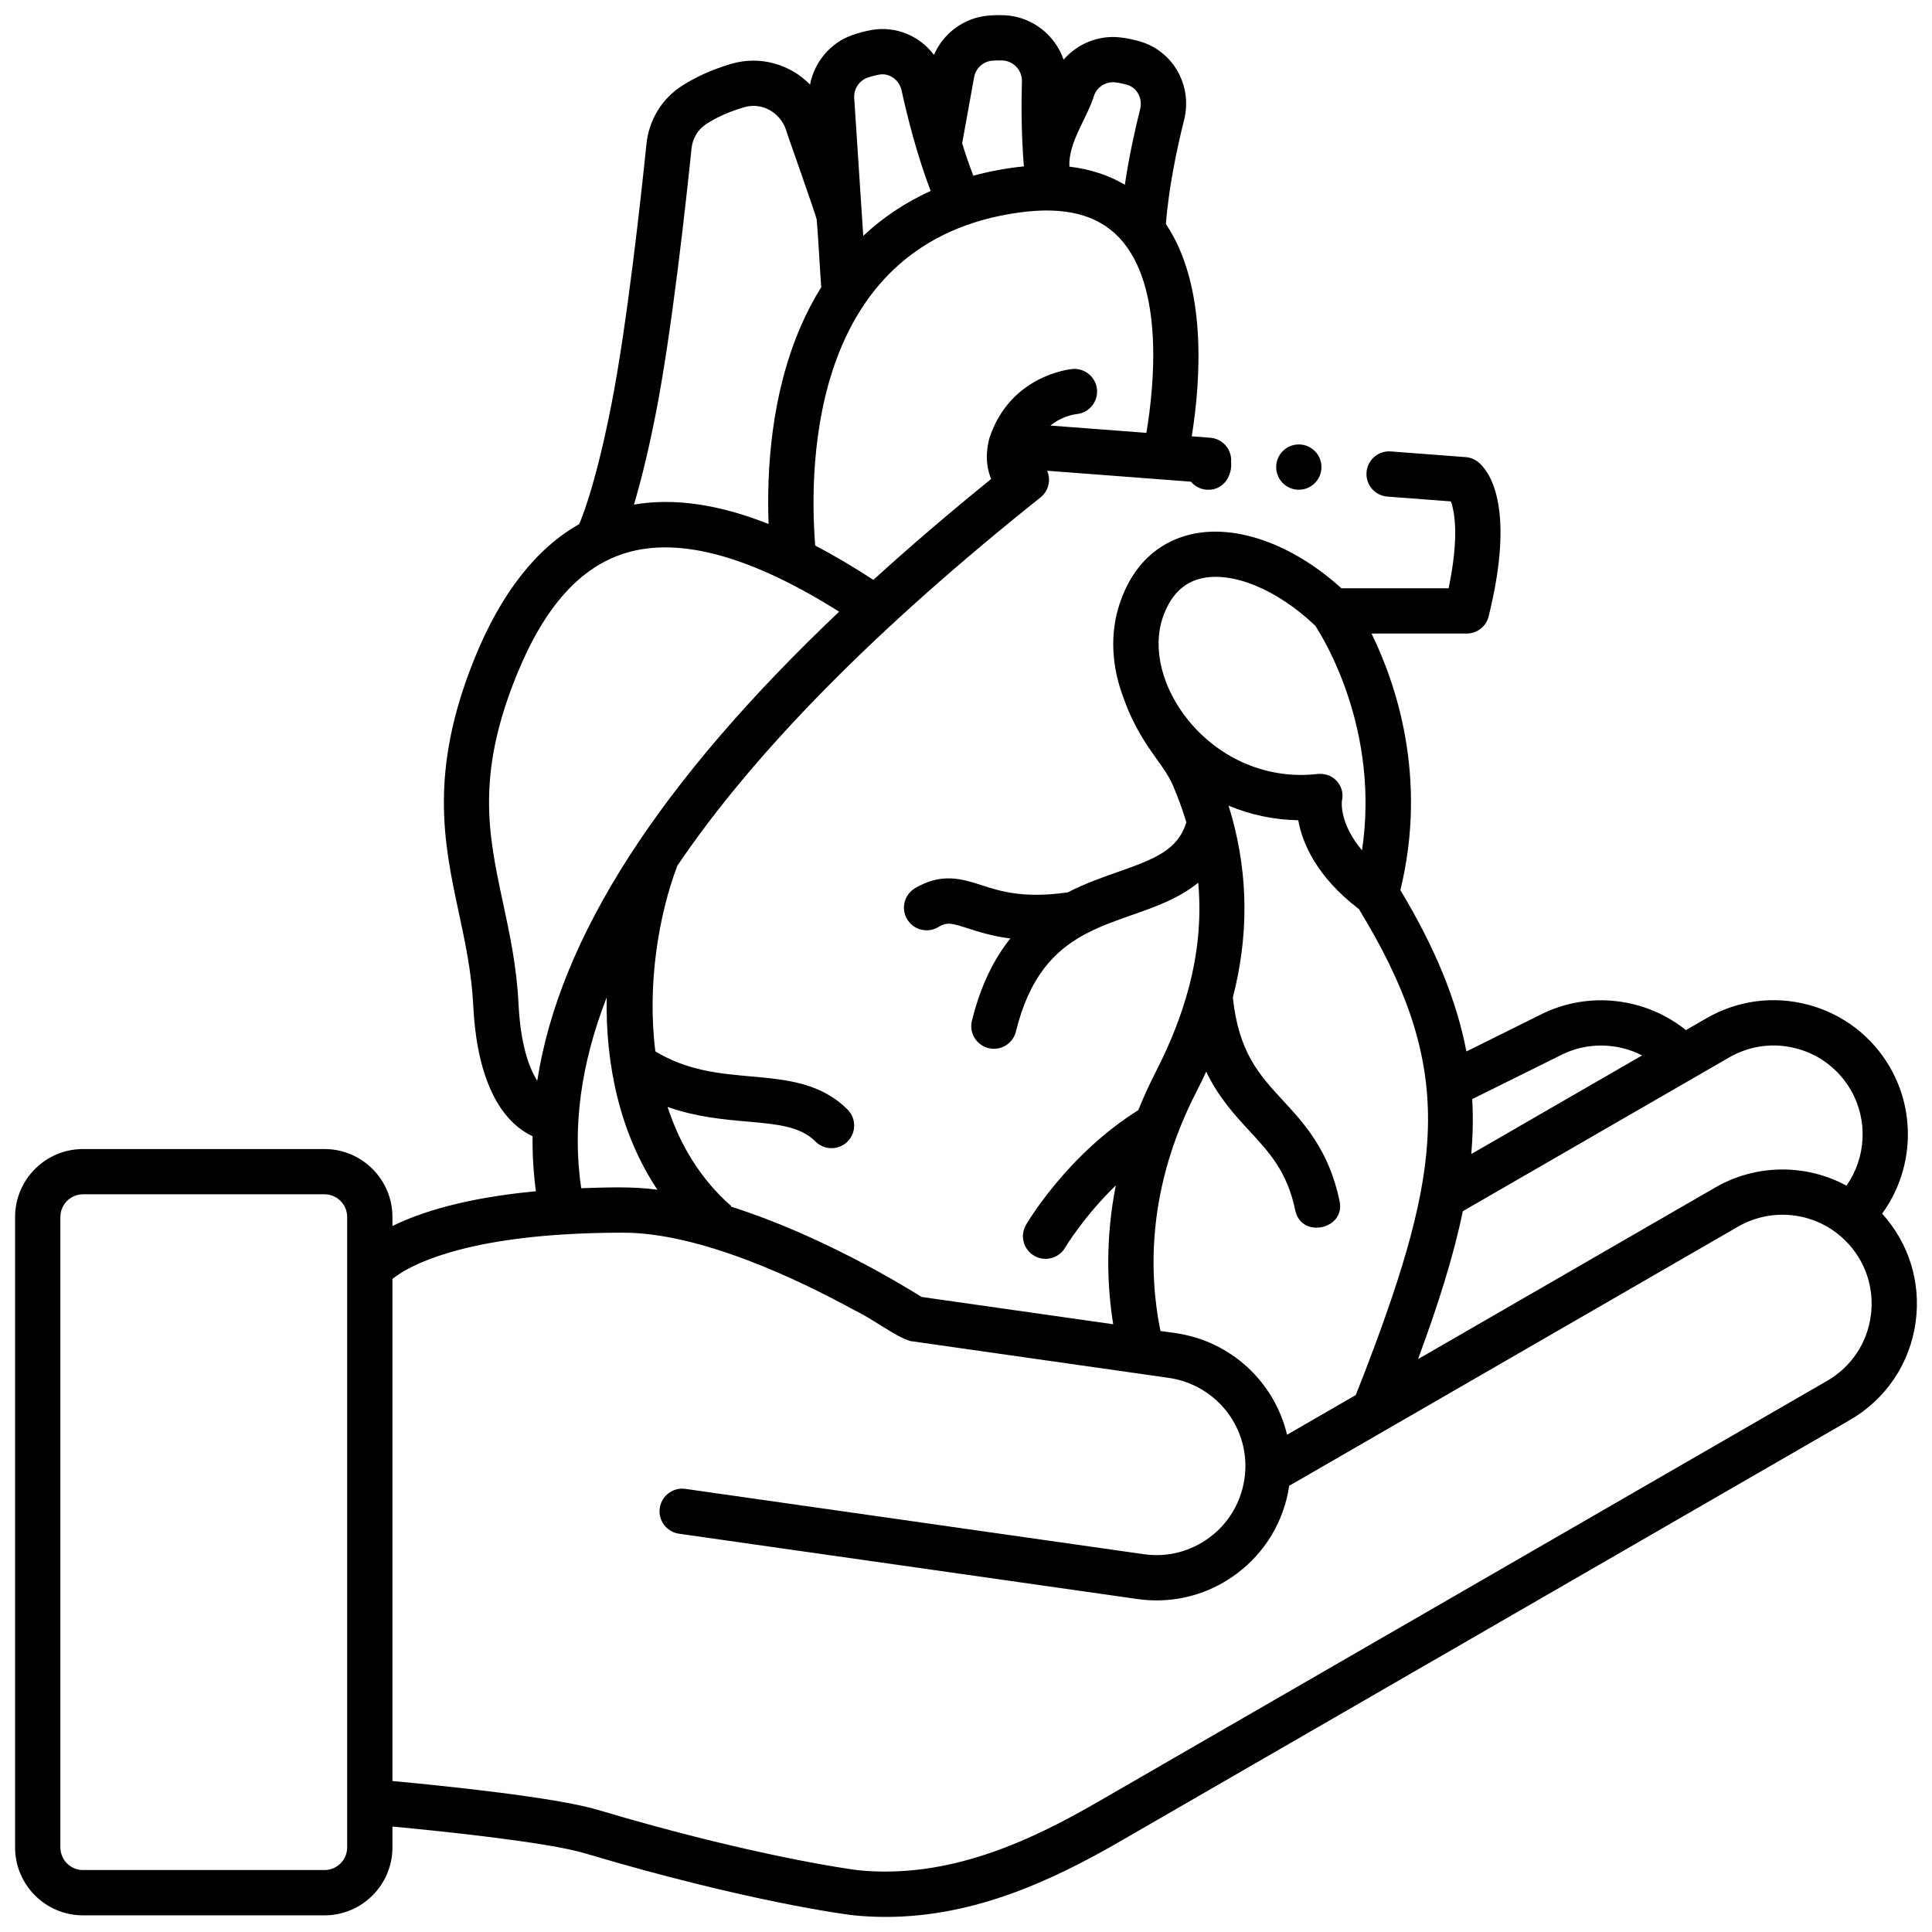 <svg id="a" viewBox="0 0 512 512" xmlns="http://www.w3.org/2000/svg" data-name="Layer 3"><path d="m498.783 321.623c8.174-11.221 9.174-26.484 2.091-38.754-4.754-8.234-12.431-14.125-21.615-16.586-9.186-2.462-18.778-1.197-27.012 3.556l-5.459 3.152c-10.663-8.6-25.734-10.44-38.22-4.245l-19.956 9.899c-2.583-13.491-8.19-27.269-17.497-42.76 7.356-30.143-1.32-55.083-7.65-67.994h25.222c2.759 0 5.162-1.882 5.824-4.56 7.388-29.884-.248-38.842-2.764-40.876-.947-.765-2.104-1.225-3.318-1.317l-19.851-1.508c-3.286-.25-6.186 2.223-6.437 5.528-.251 3.304 2.224 6.187 5.528 6.438l16.824 1.278c.974 2.656 2.267 9.268-.592 23.018h-28.414c-12.934-11.718-28.144-17.158-40.164-14.218-6.208 1.518-14.475 5.928-18.606 18.321-2.653 7.959-2.151 16.83 1.169 25.328 2.666 7.432 5.971 12.074 8.648 15.824 1.771 2.482 3.302 4.625 4.383 7.174 1.364 3.217 2.524 6.419 3.486 9.615-2.312 7.261-8.027 9.587-18.268 13.179-4.085 1.433-8.634 3.031-13.177 5.368-11.666 1.682-17.818-.287-22.774-1.884-5.205-1.678-10.587-3.412-17.676.772-2.854 1.685-3.801 5.364-2.116 8.217 1.686 2.853 5.361 3.802 8.218 2.116 2.359-1.394 3.395-1.134 7.894.316 2.849.918 6.44 2.072 11.245 2.683-4.251 5.322-7.848 12.331-10.177 21.8-.792 3.218 1.175 6.468 4.393 7.259.481.119.964.175 1.438.175 2.697 0 5.148-1.832 5.821-4.568 3.576-14.535 10.192-21.359 18.047-25.642.218-.102.431-.211.633-.337 3.855-2.021 7.99-3.475 12.203-4.952 5.941-2.083 12.321-4.324 17.435-8.522.844 9.309-.028 18.671-2.623 28.275v.003c-1.925 7.122-4.795 14.375-8.622 21.84-1.76 3.433-3.289 6.82-4.63 10.158-18.707 11.699-29.303 29.609-29.758 30.389-1.669 2.859-.705 6.525 2.151 8.198.952.558 1.995.823 3.024.823 2.059 0 4.064-1.061 5.183-2.963.069-.118 4.886-8.207 13.436-16.502-2.766 13.988-2.341 26.526-.694 36.798l-50.781-7.236c-5.255-3.305-27.063-16.533-50.518-23.938l.103-.117c-8.296-7.271-13.677-16.427-16.9-26.303 7.574 2.668 14.825 3.321 21.077 3.871 7.878.694 14.1 1.242 18.115 5.289 1.173 1.182 2.716 1.774 4.259 1.774 1.527 0 3.056-.58 4.226-1.741 2.353-2.334 2.367-6.133.033-8.485-7.107-7.163-16.498-7.99-25.58-8.791-8.298-.731-16.855-1.497-25.365-6.632-2.261-17.97.977-36.416 5.821-49.205 20.326-30.077 52.616-62.838 96.252-97.61 1.917-1.527 2.697-4.068 1.994-6.416-.066-.223-.146-.439-.236-.649l38.097 2.894c1.101 1.31 2.751 2.143 4.596 2.143 4.007.034 6.385-3.624 6.058-7.364.243-3.3-2.23-6.173-5.529-6.424l-4.905-.373c2.418-15.067 4.097-39.987-6.854-56.275.774-9.911 3.018-20.346 4.828-27.56 2.271-9.053-2.83-18.186-11.613-20.792-1.706-.506-3.466-.87-5.229-1.08-5.757-.685-11.397 1.631-15.097 5.88-2.267-6.539-8.345-11.416-15.623-11.76-1.521-.073-3.062-.033-4.578.117-6.306.621-11.689 4.708-14.155 10.386-3.76-4.995-10.018-7.73-16.502-6.6-1.755.306-3.493.763-5.164 1.359-5.842 2.081-10.031 7.168-11.164 13.109-5.272-5.394-13.235-7.722-20.792-5.516-5.023 1.465-9.489 3.459-13.276 5.928-5.252 3.426-8.636 9.009-9.285 15.32-1.415 13.779-5.157 48.105-9.316 69.2-3.824 19.391-7.184 28.444-8.508 31.55-11.418 6.472-20.695 18.314-27.642 35.368-12.289 30.164-8.205 49.221-4.255 67.65 1.66 7.745 3.377 15.753 3.819 24.594 1.18 23.609 9.668 31.782 15.719 34.609-.064 4.911.236 9.768.89 14.574-18.803 1.77-30.679 5.591-38.027 9.22v-2.402c0-9.925-8.075-18-18-18h-64.002c-9.925 0-18 8.075-18 18v167.081c0 9.925 8.075 18 18 18h64c9.925 0 18-8.075 18-18v-5.537c12.828 1.21 40.996 4.109 50.952 7.078 43.421 12.95 69.83 16.278 70.934 16.414l.117.013c2.949.303 5.854.446 8.715.446 23.941 0 44.789-10.015 62.315-20.134l193.165-111.524c9.661-5.578 16.038-15.121 17.494-26.182 1.379-10.474-1.863-20.772-8.909-28.534zm-40.536-41.391c5.459-3.152 11.815-3.99 17.906-2.357 6.088 1.631 11.177 5.536 14.328 10.995 4.622 8.005 4.052 17.935-1.139 25.338-10.667-5.761-23.848-5.815-34.742.474l-78.803 45.497c5.325-14.423 9.402-27.218 11.862-39.193l70.587-40.753zm-44.347-.736c6.795-3.37 14.74-3.142 21.28.197l-45.271 26.137c.424-4.915.515-9.747.247-14.556zm-105.797-115.708c1.926-5.777 5.314-9.296 10.071-10.459 8.383-2.045 20.255 2.854 30.38 12.489 2.321 3.534 17.136 27.654 12.396 59.524-5.813-6.913-5.419-12.391-5.33-13.144.452-1.888-.07-3.744-1.354-5.209-1.299-1.481-3.273-2.093-5.229-1.865-12.923 1.482-25.694-3.848-34.143-14.26-6.915-8.523-9.518-18.899-6.792-27.077zm8.871 125.72c.947-1.848 1.842-3.69 2.684-5.525 3.251 6.831 7.521 11.462 11.488 15.758 5.346 5.789 9.962 10.789 12.105 20.97 1.529 7.671 13.452 5.101 11.742-2.472-2.824-13.419-9.31-20.442-15.031-26.639-6.276-6.796-11.703-12.708-13.247-27.251 4.186-16.217 4.103-32.057-.236-47.803-.281-1.021-.587-2.03-.897-3.048 5.82 2.442 12.07 3.776 18.458 3.867 1.105 6.055 4.83 14.958 16.08 23.545 24.884 40.78 22.641 66.12 3.954 116.38-1.699 4.571-3.273 8.656-4.788 12.421l-18.204 10.51c-3.303-13.909-14.804-24.832-29.618-26.942l-3.938-.561c-3.138-15.486-3.489-37.976 9.447-63.21zm-38.607-176.731c3.106-2.507 6.392-2.976 6.909-3.035 3.301-.296 5.736-3.211 5.44-6.512-.296-3.299-3.212-5.73-6.511-5.44-.673.06-16.537 1.668-22.007 18.339-.398 1.553-1.519 6.036.474 10.798-11.19 9.071-21.592 17.982-31.221 26.742-5.327-3.473-10.463-6.506-15.416-9.098-1.761-22.516-.834-80.769 54.154-88.267 12.04-1.642 20.711.577 26.504 6.781 11.741 12.576 9.291 38.54 7.115 51.625l-25.441-1.932zm17.167-90.946c1.092.13 2.182.355 3.239.669 2.558.759 4.077 3.615 3.387 6.366-1.36 5.419-2.948 12.571-4.062 20.093-4.278-2.539-9.192-4.136-14.707-4.802-.259-6.599 4.655-12.629 6.623-19.056.924-2.203 3.191-3.546 5.521-3.271zm-32.7-5.737c.94-.092 1.893-.116 2.837-.073 2.923.138 5.233 2.623 5.15 5.537-.17 5.918-.179 14.135.519 22.534-4.517.438-9.168 1.32-13.407 2.464-1.081-2.815-2.067-5.707-2.954-8.571 1.031-5.706 2.102-11.632 3.169-17.509.427-2.351 2.354-4.153 4.685-4.382zm-32.97 4.507c1.035-.369 2.11-.651 3.199-.841 2.627-.458 5.257 1.414 5.859 4.174 1.592 7.288 4.136 17.29 7.71 26.664-6.672 3.032-12.647 7.014-17.865 11.909l-2.393-36.519c-.153-2.385 1.281-4.6 3.489-5.386zm-56.087 89.058c4.256-21.586 8.048-56.351 9.48-70.294.276-2.69 1.699-5.058 3.902-6.495 2.799-1.824 6.19-3.325 10.081-4.459 4.602-1.374 9.443 1.345 11.017 5.889.061.468 8.335 23.589 8.214 24.088l-.048.013c.161.274 1.141 17.425 1.209 17.715-2.042 3.268-3.872 6.768-5.479 10.495-7.829 18.154-8.997 38.055-8.47 52.255-13.266-5.257-25.099-6.957-35.686-5.14 1.677-5.584 3.671-13.375 5.779-24.066zm-36.375 156.241c-.49-9.809-2.311-18.299-4.07-26.509-3.896-18.174-7.259-33.869 3.635-60.608 7.354-18.05 16.826-28.604 28.958-32.267 14.26-4.306 33.231.942 56.448 15.585-47.651 45.223-74.131 86.359-79.993 124.3-2.19-3.408-4.43-9.53-4.978-20.502zm16.619 48.988c-2.37-16.141-.13-32.854 6.755-50.557-.339 17.889 3.54 36.091 13.433 50.953-6.786-.919-13.477-.597-20.188-.396zm-62.021 174.693c0 3.309-2.691 6-6 6h-64c-3.309 0-6-2.691-6-6v-167.081c0-3.309 2.691-6 6-6h64c3.309 0 6 2.691 6 6v167.081zm403.795-140.992c-.966 7.332-5.192 13.658-11.597 17.355l-193.165 111.524c-17.942 10.359-39.543 20.612-63.735 18.15-1.33-.171-27.461-3.633-68.916-15.996-11.365-3.39-41.807-6.467-54.382-7.635v-133.059c3.412-2.755 15.065-9.917 45.501-11.799 5.187-.319 10.412-.456 15.632-.459 20.492 0 46.522 12.43 61.528 20.672 4.661 2.18 10.621 6.894 14.59 8.05l68.521 9.764c2.663.38 5.152 1.209 7.428 2.371 7.955 4.061 13.16 12.411 12.829 21.813-.267 7.116-3.689 13.794-9.42 18.051-5.042 3.784-11.251 5.377-17.494 4.489l-121.483-17.311c-3.272-.467-6.319 1.812-6.787 5.094-.467 3.28 1.813 6.319 5.094 6.786l121.483 17.311c1.704.243 3.405.363 5.096.363 7.651 0 15.066-2.459 21.295-7.134 7.548-5.665 12.453-13.913 13.838-23.24l25.424-14.678 93.527-53.998c9.231-5.331 20.946-3.789 28.484 3.75 5.229 5.229 7.675 12.434 6.71 19.766z"/><circle cx="344.201" cy="123.783" r="6"/></svg>